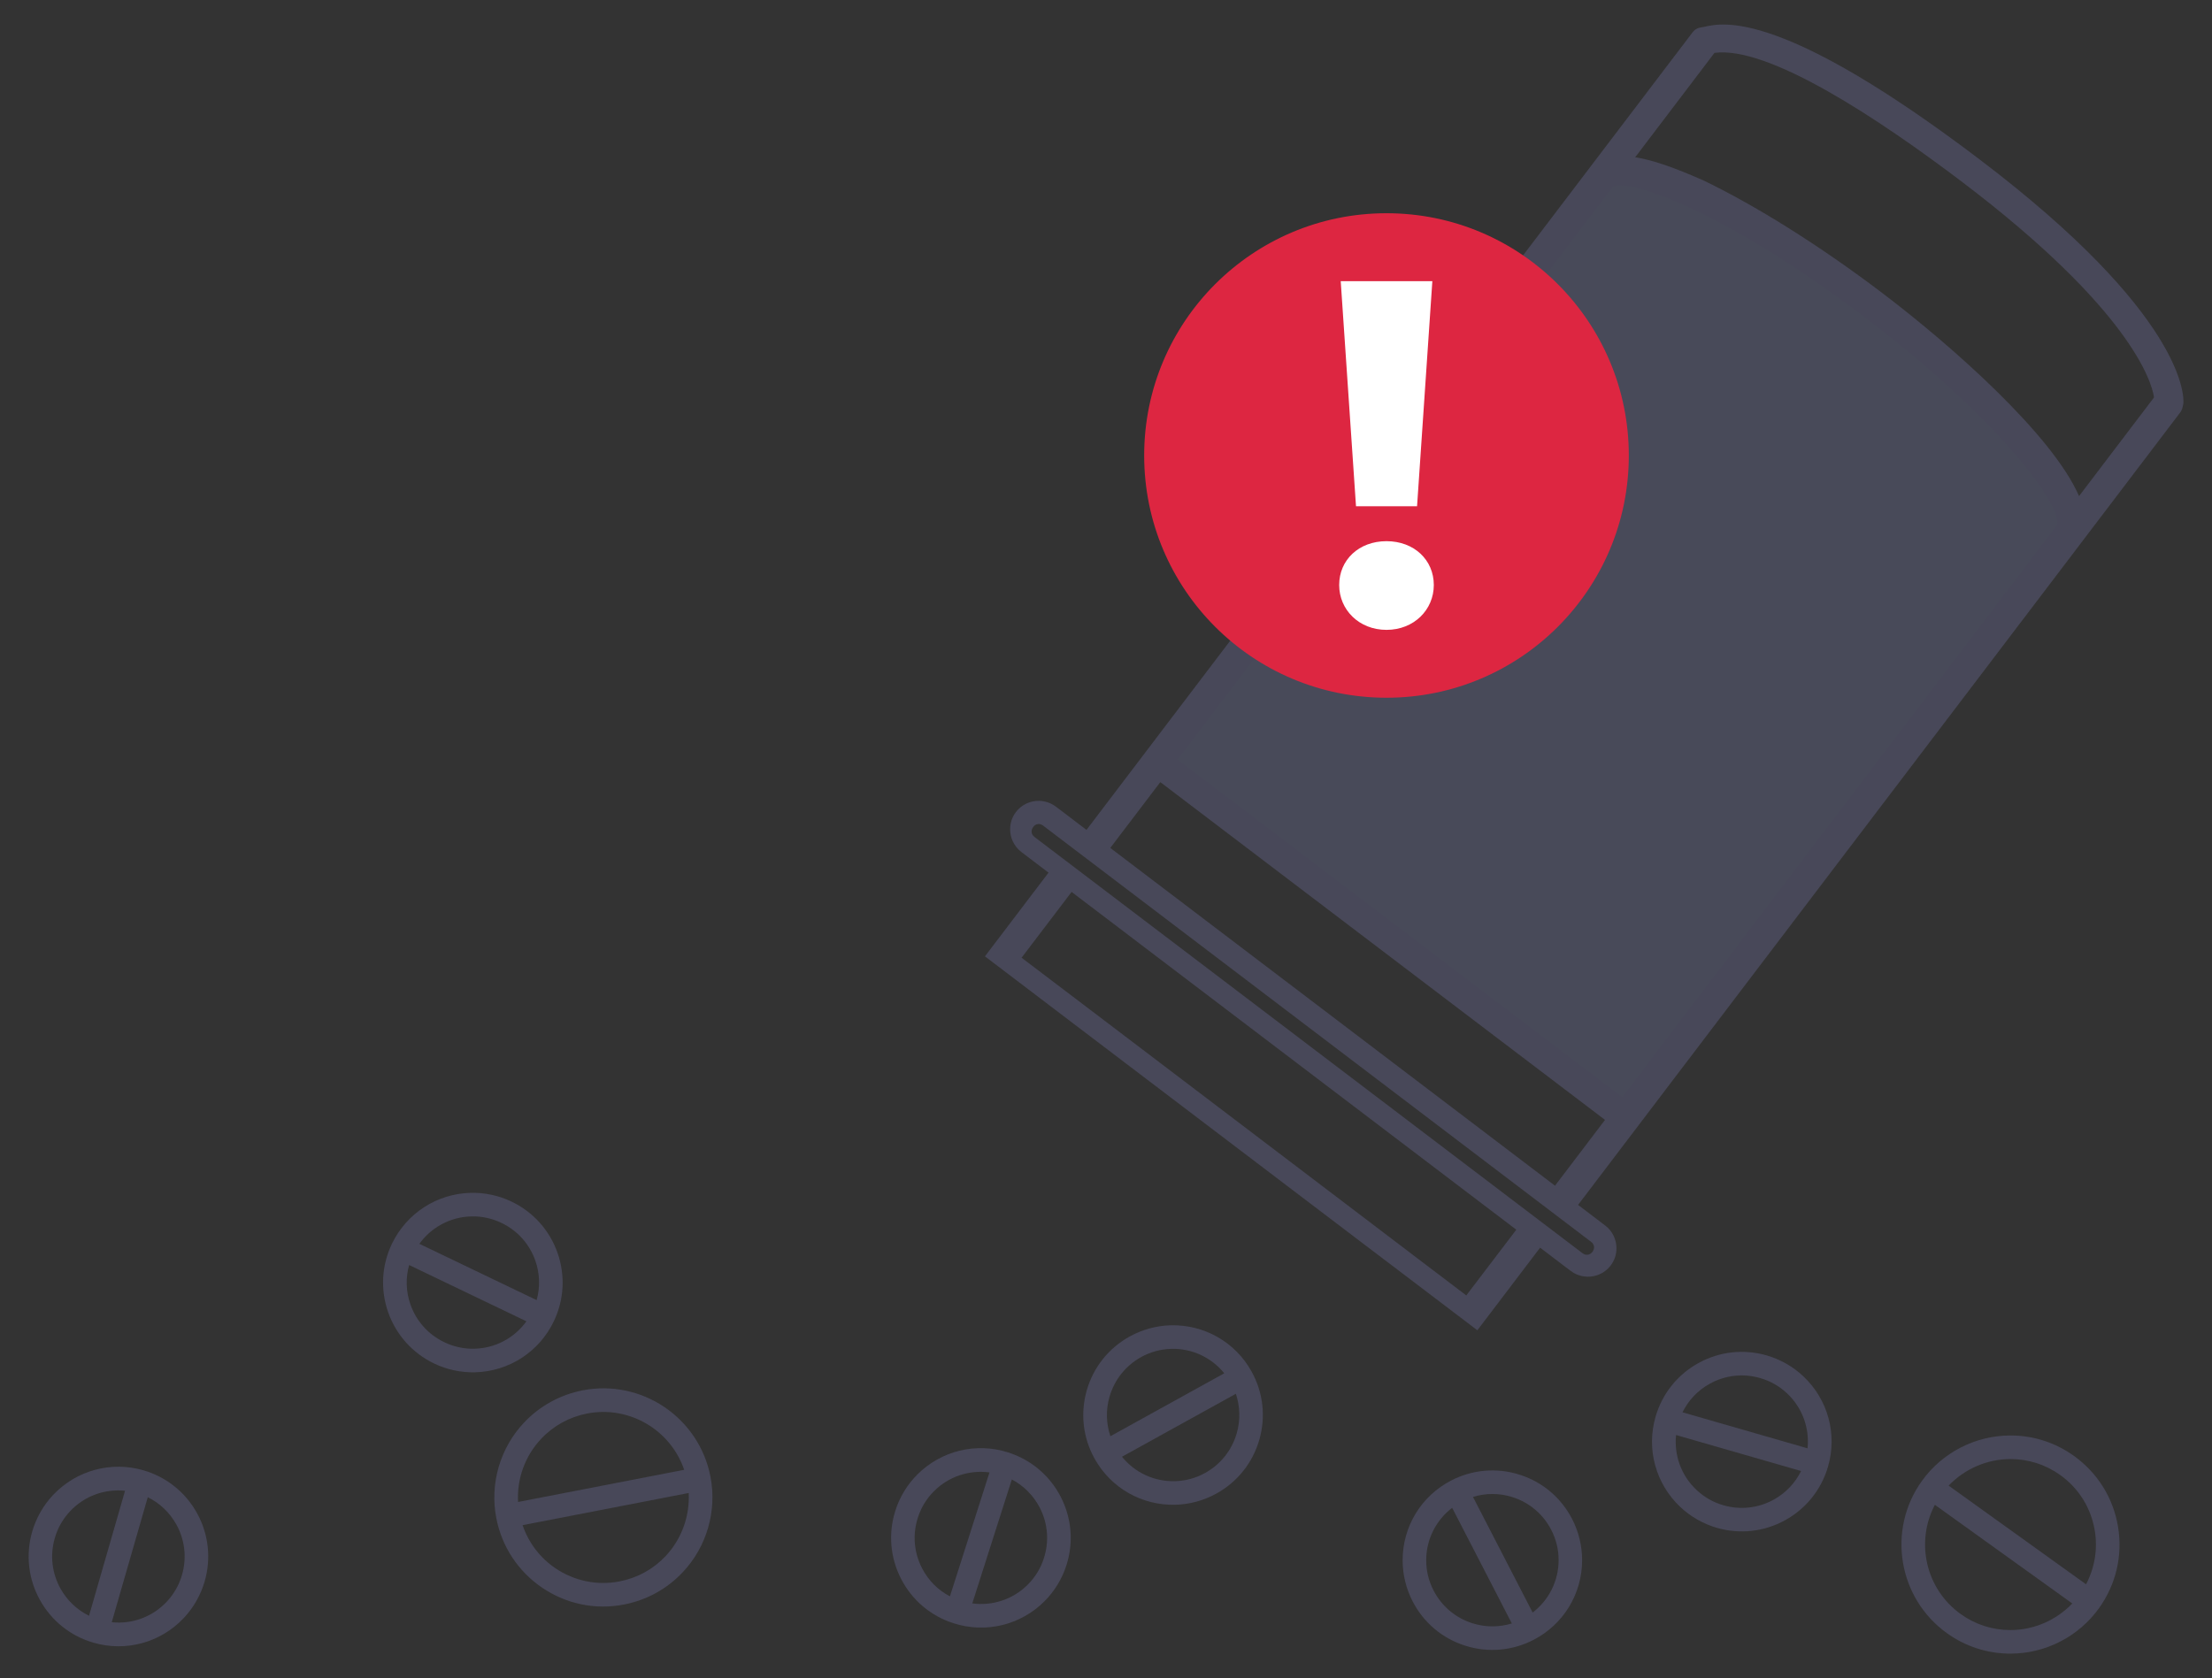 <?xml version="1.0" encoding="UTF-8"?>
<!-- Generator: Adobe Illustrator 27.0.0, SVG Export Plug-In . SVG Version: 6.00 Build 0)  -->
<svg xmlns="http://www.w3.org/2000/svg" xmlns:xlink="http://www.w3.org/1999/xlink" version="1.1" id="Layer_1" x="0px" y="0px" viewBox="0 0 288 218.56" style="enable-background:new 0 0 288 218.56;" xml:space="preserve">
<rect x="0" y="0" width="288" height="218.56" fill="#333333" stroke="none"/>
<style type="text/css">
	.st0{fill:#484A59;}
	.st1{fill:#484859;}
	.st2{fill:#DD2641;}
	.st3{fill:#FFFFFF;}
</style>
<g>
	<path class="st0" d="M150.9,99.82l60.1,45.52l59.02-77.8c0,0-4.19-11.97-27.5-29.43c0,0-23.27-16.36-33.15-16.08L150.9,99.82z"></path>
	<path class="st1" d="M132.27,105.76c-0.5,0.66-0.75,1.44-0.75,2.22c-0.01,1.13,0.5,2.25,1.46,2.98l3.54,2.69l-0.11,0.14   l-8.17,10.76l9.18,6.98l3,2.28l3.11,2.36l3,2.28l27.5,20.89l2.95,2.24l3.4,2.58l2.81,2.13l9.16,6.96l8.17-10.76l3.1,2.36l0.89,0.67   c0.88,0.67,1.97,0.88,2.98,0.68c0.85-0.17,1.65-0.64,2.22-1.39c0,0,0,0,0,0c0,0,0,0,0,0c0.5-0.66,0.75-1.44,0.75-2.22   c0.01-1.13-0.5-2.25-1.46-2.98l-3.54-2.69l0.11-0.14l9.54-12.56l2.24-2.95l66.54-87.59c0.22-0.3,0.3-0.7,0.38-1.11   c0.12-1.08,0-11.65-26.44-31.74C232.12,1.31,224.4,2.89,221.83,3.51l-0.26,0.04c-0.52,0.07-0.89,0.25-1.23,0.7l-67.11,88.33   l-2.24,2.95l-9.53,12.55l-3.1-2.36l-0.89-0.67c-0.88-0.67-1.97-0.88-2.98-0.68C133.64,104.54,132.84,105.01,132.27,105.76   C132.27,105.76,132.27,105.76,132.27,105.76C132.27,105.76,132.27,105.76,132.27,105.76z M190.91,168.71l-6.48-4.92l-8.3-6.31   l-28.76-21.85l-7.44-5.65l-6.92-5.25l6.51-8.57l57.9,43.99L190.91,168.71z M223.22,6.89c7.02-0.96,21.43,8.59,32.36,16.89   c21.71,16.49,24.59,25.9,24.87,27.98l-9.76,12.85c-3.48-8-16.57-19.58-25.58-26.42c-8.27-6.28-16.66-11.49-23.32-14.69   c-3.66-1.62-6.59-2.67-8.89-3.02L223.22,6.89z M242.75,41.29c18.32,13.91,26.07,25.17,25.02,27.16l-53.53,70.46l-2.24,2.95   l-0.78,1.03l-6.06-4.6l-2.95-2.24l-3.25-2.47l-2.95-2.24l-27.47-20.87l-2.95-2.24l-3.4-2.58l-2.81-2.13l-6.06-4.6l0.78-1.03   l2.24-2.95l53.53-70.46C210.84,22.88,223.54,26.7,242.75,41.29z M208.97,145.85l-6.51,8.57l-57.9-43.99l6.51-8.57l6.48,4.92   l8.3,6.31l28.76,21.85l7.44,5.65L208.97,145.85z M134.58,107.63c0.34-0.38,0.82-0.42,1.24-0.1l71.34,54.2   c0.42,0.32,0.5,0.8,0.23,1.22c-0.02,0.03-0.03,0.05-0.05,0.08c-0.34,0.44-0.86,0.51-1.3,0.18l-71.34-54.2   c-0.44-0.34-0.51-0.86-0.18-1.3C134.54,107.68,134.56,107.66,134.58,107.63z"></path>
	<path class="st1" d="M152.39,172.6c-1.85,0.05-3.68,0.56-5.31,1.46c-2.73,1.51-4.71,3.99-5.58,6.99c-0.86,3-0.51,6.16,1,8.89   c2.13,3.85,6.18,6.16,10.57,6.03c1.85-0.05,3.68-0.56,5.31-1.46c2.73-1.51,4.71-3.99,5.58-6.99c0.86-3,0.51-6.16-1-8.89   C160.84,174.79,156.79,172.48,152.39,172.6z M144.46,181.9c0.64-2.21,2.1-4.04,4.11-5.16c1.22-0.67,2.53-1.03,3.91-1.07   c2.72-0.08,5.25,1.12,6.92,3.18l-14.83,8.2C144.02,185.39,143.96,183.61,144.46,181.9z M161.02,186.67   c-0.64,2.21-2.1,4.04-4.11,5.16c-1.22,0.67-2.53,1.03-3.91,1.07c-2.72,0.08-5.25-1.12-6.92-3.18l14.83-8.2   C161.46,183.18,161.51,184.96,161.02,186.67z"></path>
	<path class="st1" d="M68.24,185.26c-3.14,3.32-4.49,7.98-3.62,12.46c0.72,3.72,2.85,6.94,5.99,9.07c3.14,2.12,6.93,2.9,10.65,2.17   c2.94-0.57,5.57-2.02,7.62-4.19c3.14-3.32,4.49-7.98,3.62-12.46c-1.49-7.69-8.95-12.73-16.64-11.24   C72.93,181.65,70.29,183.09,68.24,185.26z M86.65,202.67c-1.6,1.7-3.67,2.83-5.97,3.28c-2.92,0.57-5.88-0.04-8.35-1.7   c-2.03-1.37-3.51-3.34-4.29-5.62l21.63-4.19C89.82,197.45,88.75,200.44,86.65,202.67z M89.08,191.42l-21.63,4.19   c-0.16-3.02,0.91-6.01,3.02-8.24c1.6-1.7,3.67-2.83,5.97-3.28C81.96,183.02,87.32,186.25,89.08,191.42z"></path>
	<path class="st1" d="M23.92,210.73c1.27-1.34,2.21-3,2.73-4.78c0.86-3,0.51-6.16-1-8.89c-1.51-2.73-3.99-4.71-6.99-5.58   c-4.22-1.22-8.72,0.02-11.74,3.21c-1.27,1.34-2.21,3-2.73,4.78c-0.86,3-0.51,6.16,1,8.89c1.51,2.73,3.99,4.71,6.99,5.58   C16.4,215.16,20.9,213.93,23.92,210.73z M22.96,198.54c1.11,2.01,1.38,4.34,0.74,6.55c-0.38,1.34-1.06,2.52-2.01,3.53   c-1.87,1.98-4.5,2.92-7.14,2.65l4.69-16.28C20.8,195.76,22.09,196.98,22.96,198.54z M7.87,206.88c-1.11-2.01-1.38-4.34-0.74-6.55   c0.38-1.34,1.06-2.52,2.01-3.53c1.87-1.98,4.5-2.92,7.14-2.65l-4.69,16.28C10.03,209.66,8.74,208.44,7.87,206.88z"></path>
	<path class="st1" d="M234.8,179.25c-1.34-1.27-3-2.21-4.78-2.73c-3-0.86-6.16-0.51-8.89,1c-2.73,1.51-4.71,3.99-5.58,6.99   c-1.22,4.22,0.02,8.72,3.21,11.74c1.34,1.27,3,2.21,4.78,2.73c3,0.86,6.16,0.51,8.89-1c2.73-1.51,4.71-3.99,5.58-6.99   C239.23,186.77,238,182.27,234.8,179.25z M222.61,180.21c2.01-1.11,4.34-1.38,6.55-0.74c1.34,0.38,2.52,1.06,3.53,2.01   c1.98,1.87,2.92,4.5,2.65,7.14l-16.28-4.69C219.83,182.37,221.05,181.07,222.61,180.21z M230.95,195.3   c-2.01,1.11-4.34,1.38-6.55,0.74c-1.34-0.38-2.52-1.06-3.53-2.01c-1.98-1.87-2.92-4.5-2.65-7.14l16.28,4.69   C233.73,193.14,232.51,194.43,230.95,195.3z"></path>
	<path class="st1" d="M61.24,155.35c1.85-0.05,3.71,0.34,5.38,1.15c2.81,1.35,4.93,3.72,5.97,6.66c1.03,2.95,0.86,6.12-0.49,8.93   c-1.9,3.96-5.81,6.5-10.21,6.63c-1.85,0.05-3.71-0.34-5.38-1.15c-2.81-1.35-4.93-3.72-5.97-6.66c-1.03-2.95-0.86-6.12,0.49-8.93   C52.94,158.02,56.85,155.48,61.24,155.35z M69.7,164.18c-0.76-2.17-2.33-3.92-4.4-4.91c-1.25-0.6-2.59-0.89-3.97-0.85   c-2.72,0.08-5.18,1.42-6.73,3.57l15.27,7.33C70.34,167.64,70.29,165.86,69.7,164.18z M53.44,169.89c0.76,2.17,2.33,3.92,4.4,4.91   c1.25,0.6,2.59,0.89,3.97,0.85c2.72-0.08,5.18-1.42,6.73-3.57l-15.27-7.33C52.8,166.43,52.85,168.21,53.44,169.89z"></path>
	<path class="st1" d="M261.75,215.36c4.57,0,8.88-2.21,11.54-5.92c2.21-3.08,3.09-6.84,2.48-10.58s-2.65-7.02-5.73-9.24   c-2.43-1.75-5.29-2.67-8.27-2.67c-4.57,0-8.88,2.21-11.54,5.92c-4.57,6.36-3.11,15.25,3.25,19.82   C255.91,214.44,258.77,215.36,261.75,215.36z M261.77,190.02c2.34,0,4.58,0.72,6.48,2.09c2.42,1.73,4.01,4.31,4.49,7.24   c0.4,2.42-0.02,4.85-1.14,6.98l-17.89-12.85C255.8,191.3,258.71,190.02,261.77,190.02z M251.92,195.98l17.89,12.85   c-2.09,2.18-5,3.46-8.06,3.46c-2.34,0-4.58-0.72-6.48-2.09C250.71,206.92,249.37,200.81,251.92,195.98z"></path>
	<path class="st1" d="M182.62,203.2c0,1.85,0.45,3.7,1.3,5.35c1.43,2.77,3.86,4.83,6.83,5.77c2.97,0.95,6.14,0.68,8.91-0.75   c3.9-2.01,6.33-6,6.33-10.39c0-1.85-0.45-3.7-1.3-5.35c-1.43-2.77-3.86-4.83-6.83-5.77c-2.97-0.95-6.14-0.68-8.91,0.75   C185.05,194.82,182.62,198.8,182.62,203.2z M191.69,211.4c-2.19-0.7-3.98-2.21-5.04-4.26c-0.64-1.24-0.96-2.56-0.96-3.94   c0-2.72,1.27-5.21,3.38-6.83l7.77,15.06C195.16,211.94,193.39,211.94,191.69,211.4z M196.93,194.98c2.19,0.7,3.98,2.21,5.04,4.26   c0.64,1.24,0.96,2.56,0.96,3.94c0,2.72-1.27,5.21-3.38,6.83l-7.77-15.06C193.45,194.44,195.23,194.44,196.93,194.98z"></path>
	<path class="st1" d="M119.44,192.03c-1.31,1.31-2.3,2.93-2.86,4.7c-0.95,2.97-0.68,6.14,0.75,8.91c1.43,2.77,3.86,4.82,6.83,5.77   c4.19,1.34,8.72,0.24,11.83-2.87c1.31-1.31,2.3-2.93,2.86-4.7c0.95-2.97,0.68-6.14-0.75-8.91c-1.43-2.77-3.86-4.82-6.83-5.77   C127.08,187.82,122.55,188.93,119.44,192.03z M120.05,204.24c-1.06-2.05-1.25-4.38-0.55-6.57c0.42-1.33,1.13-2.49,2.11-3.47   c1.92-1.92,4.59-2.79,7.22-2.44l-5.15,16.14C122.13,207.09,120.87,205.83,120.05,204.24z M135.37,196.34   c1.06,2.05,1.25,4.38,0.55,6.57c-0.42,1.33-1.13,2.49-2.11,3.47c-1.92,1.92-4.59,2.79-7.22,2.44l5.15-16.14   C133.29,193.5,134.55,194.76,135.37,196.34z"></path>
	<g>
		<circle class="st2" cx="180.52" cy="59.32" r="31.55"></circle>
		<g>
			<g>
				<path class="st3" d="M174.36,76.19c0-3.27,2.56-5.71,6.16-5.71c3.59,0,6.16,2.44,6.16,5.71c0,3.21-2.57,5.84-6.16,5.84      C176.93,82.03,174.36,79.4,174.36,76.19z M174.56,36.62h11.93l-1.99,29.31h-7.95L174.56,36.62z"></path>
			</g>
		</g>
	</g>
</g>
</svg>
